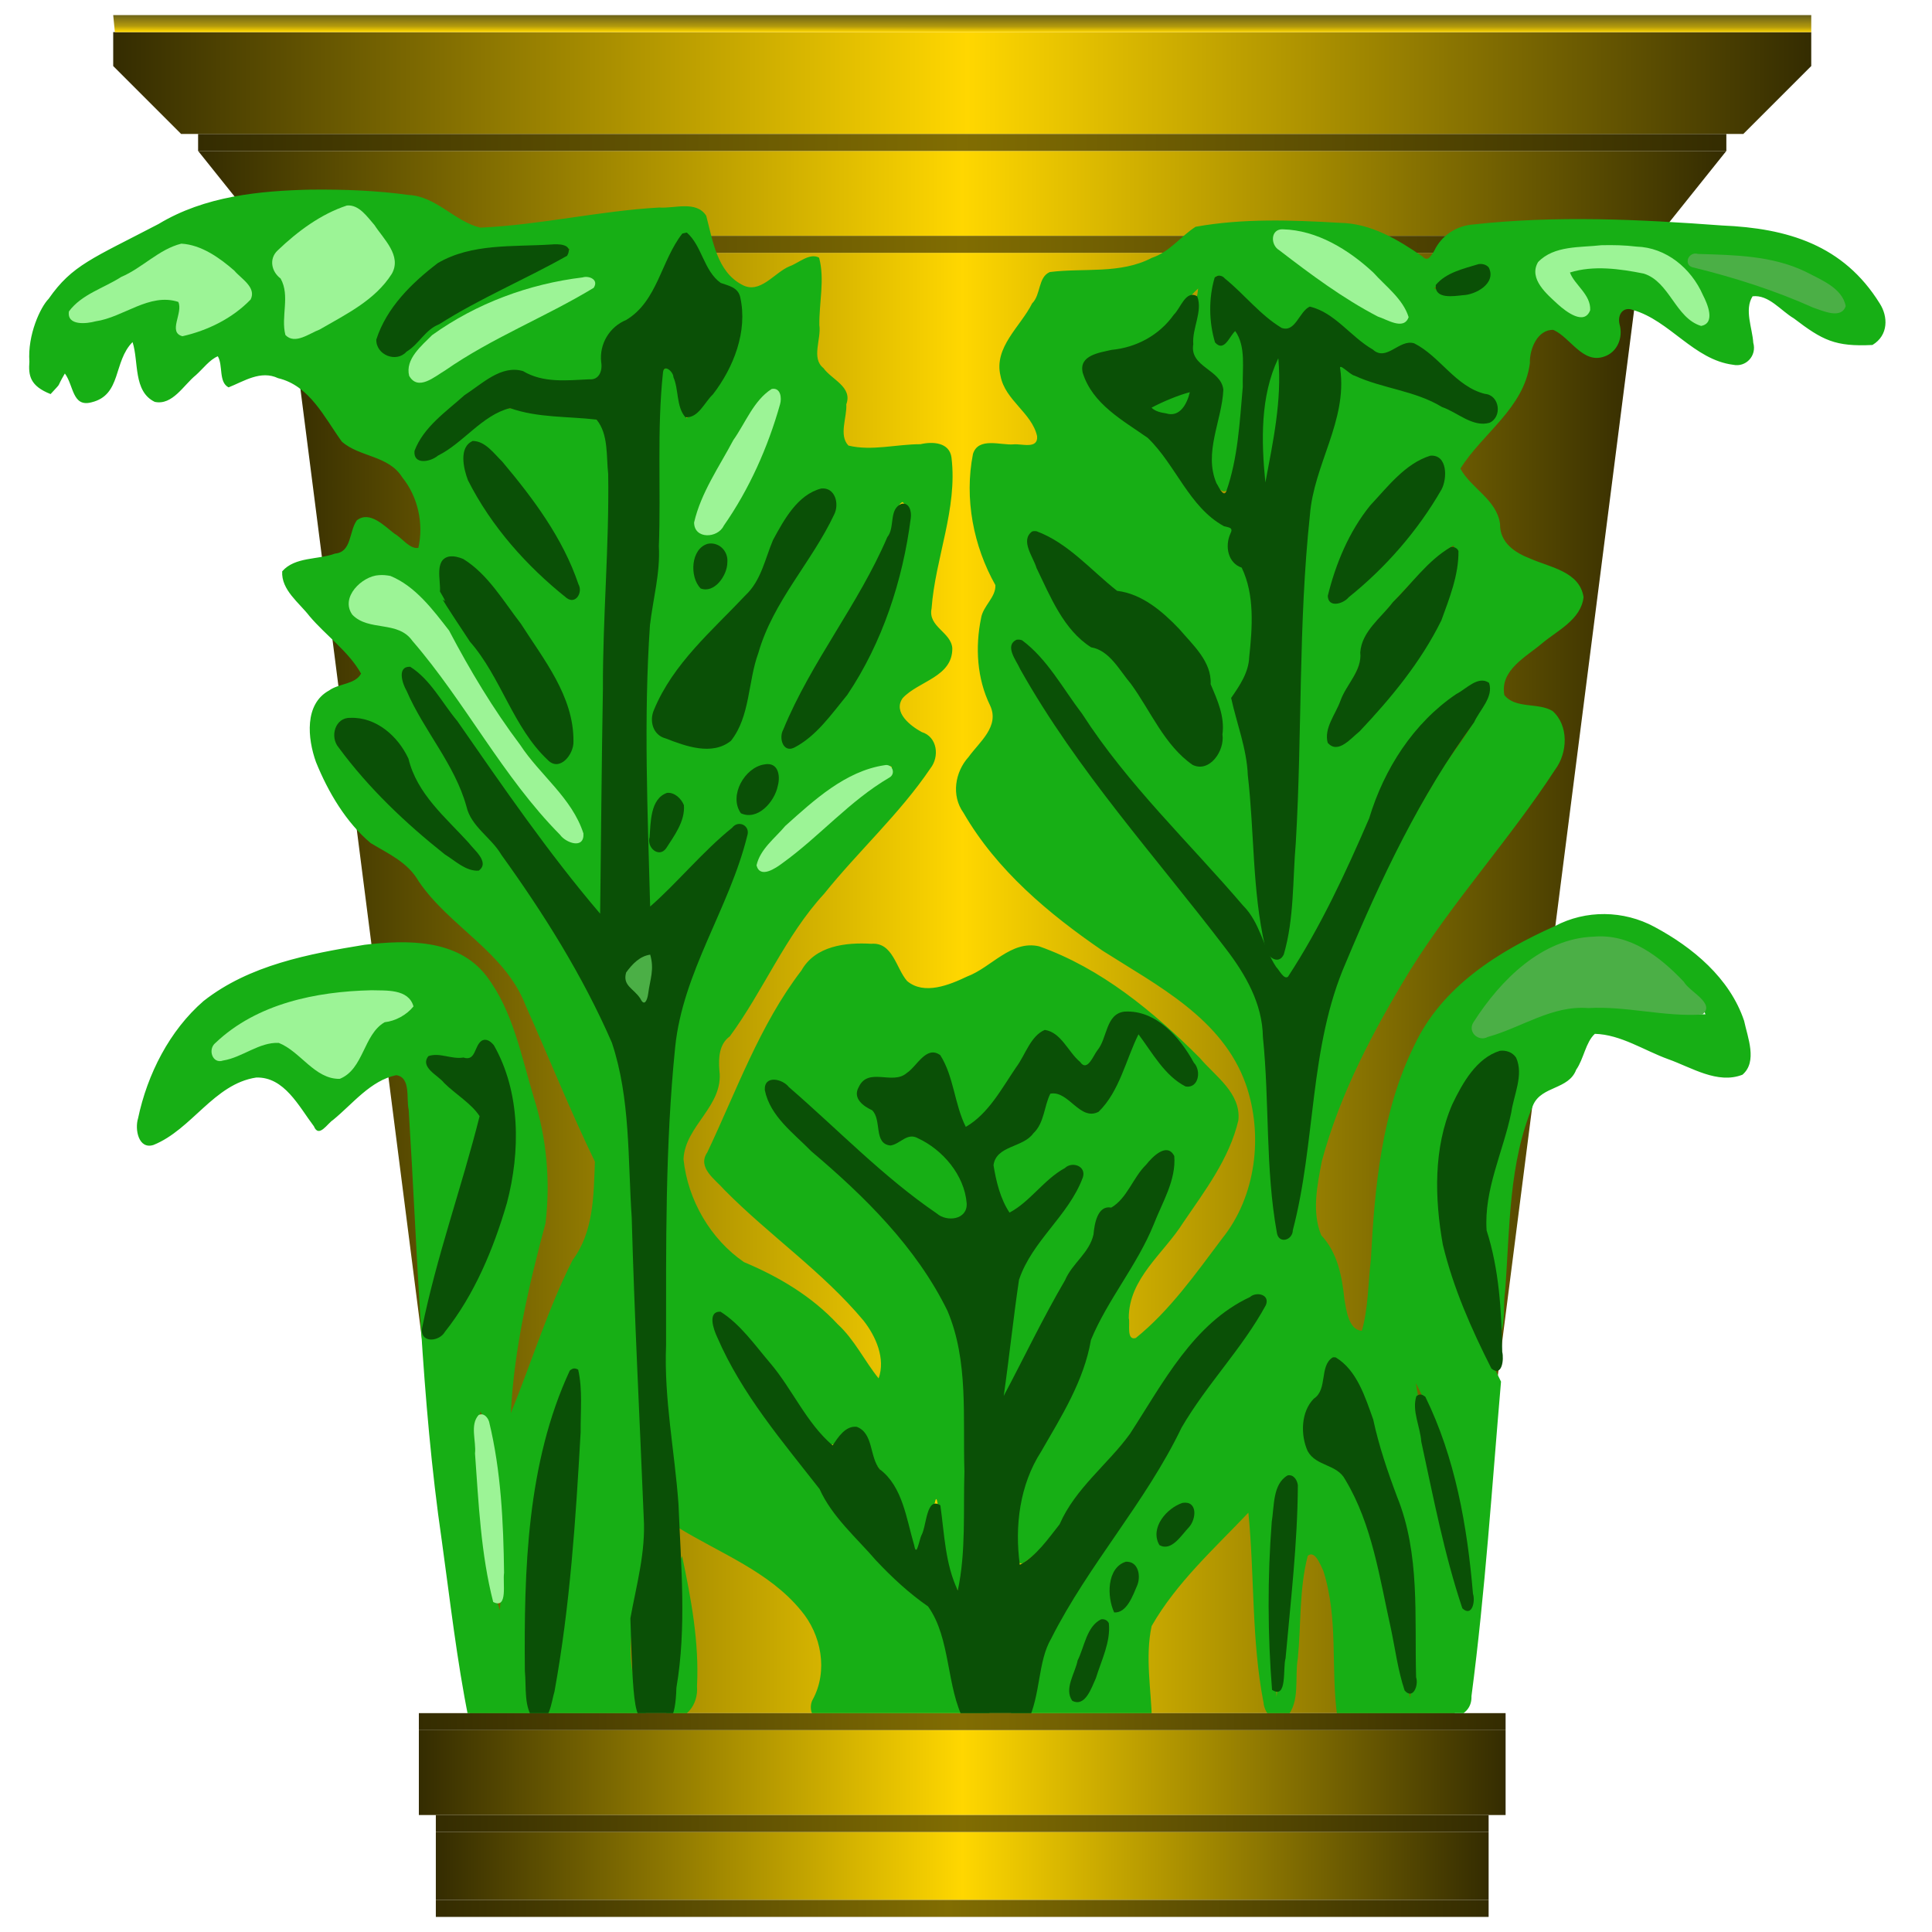 <?xml version="1.0" encoding="UTF-8" standalone="no"?>
<!DOCTYPE svg PUBLIC "-//W3C//DTD SVG 1.0//EN" "http://www.w3.org/TR/2001/REC-SVG-20010904/DTD/svg10.dtd">

<svg xmlns="http://www.w3.org/2000/svg" xmlns:xlink="http://www.w3.org/1999/xlink" id="svg-root" width="1024px" height="1024px" viewBox="0 0 1024 1024">
    <!--Generator: SatoAkira's スケッチ風ドロー 10.9 application-->
    <title>/Users/me/Developer/AccountBook_Document/AppIcon.skt3</title>
    <!--SKTRectangle-->
    <rect transform="translate(512 512)" x="-508px" y="-508px" width="1016px" height="1016px" fill="none" stroke="none"></rect>
    <!--SKTPolygon-->
    <defs>
        <linearGradient id="gradient_11" gradientUnits="userSpaceOnUse" x1="-450px" y1="-0px" x2="450px" y2="0px" spreadMethod="pad">
            <stop offset="0" stop-color="#342C01" stop-opacity="1"></stop>
            <stop offset="0.503" stop-color="#FFD700" stop-opacity="1"></stop>
            <stop offset="1" stop-color="#342C01" stop-opacity="1"></stop>
        </linearGradient>
    </defs>
    <polygon transform="translate(510 44) rotate(0) scale(1 1)" fill="url(#gradient_11)" fill-rule="nonzero" stroke="none" points="-450 -27 450 -27 450 -9 414 27 -414 27 -450 -9"></polygon>
    <!--SKTPolygon-->
    <defs>
        <linearGradient id="gradient_10" gradientUnits="userSpaceOnUse" x1="-405px" y1="-0px" x2="405px" y2="0px" spreadMethod="pad">
            <stop offset="0" stop-color="#342C01" stop-opacity="1"></stop>
            <stop offset="0.5" stop-color="#FFD700" stop-opacity="1"></stop>
            <stop offset="1" stop-color="#342C01" stop-opacity="1"></stop>
        </linearGradient>
    </defs>
    <polygon transform="translate(510 102.5) rotate(0) scale(1 1)" fill="url(#gradient_10)" fill-rule="nonzero" stroke="none" points="-405 -22.5 405 -22.5 369 22.5 -369 22.5"></polygon>
    <!--SKTRectangle-->
    <defs>
        <linearGradient id="gradient_9" gradientUnits="userSpaceOnUse" x1="-288px" y1="-0px" x2="288px" y2="0px" spreadMethod="pad">
            <stop offset="0" stop-color="#342C01" stop-opacity="1"></stop>
            <stop offset="0.5" stop-color="#FFD700" stop-opacity="1"></stop>
            <stop offset="1" stop-color="#342C01" stop-opacity="1"></stop>
        </linearGradient>
    </defs>
    <rect transform="translate(510 939.5)" x="-288px" y="-22.5px" width="576px" height="45px" fill="url(#gradient_9)" fill-rule="nonzero" stroke="none"></rect>
    <!--SKTRectangle-->
    <defs>
        <linearGradient id="gradient_8" gradientUnits="userSpaceOnUse" x1="-279px" y1="-0px" x2="279px" y2="0px" spreadMethod="pad">
            <stop offset="0" stop-color="#342C01" stop-opacity="1"></stop>
            <stop offset="0.5" stop-color="#FFD700" stop-opacity="1"></stop>
            <stop offset="1" stop-color="#342C01" stop-opacity="1"></stop>
        </linearGradient>
    </defs>
    <rect transform="translate(510 989)" x="-279px" y="-18px" width="558px" height="36px" fill="url(#gradient_8)" fill-rule="nonzero" stroke="none"></rect>
    <!--SKTPolygon-->
    <defs>
        <linearGradient id="gradient_7" gradientUnits="userSpaceOnUse" x1="-360px" y1="-0px" x2="360px" y2="0px" spreadMethod="pad">
            <stop offset="0" stop-color="#342C01" stop-opacity="1"></stop>
            <stop offset="0.5" stop-color="#FFD700" stop-opacity="1"></stop>
            <stop offset="1" stop-color="#342C01" stop-opacity="1"></stop>
        </linearGradient>
    </defs>
    <polygon transform="translate(510 521) rotate(0) scale(1 1)" fill="url(#gradient_7)" fill-rule="nonzero" stroke="none" points="-360 -387 360 -387 261 387 -261 387"></polygon>
    <!--SKTPolygon-->
    <defs>
        <linearGradient id="gradient_6" gradientUnits="userSpaceOnUse" x1="0.003px" y1="-4.5px" x2="-0.003px" y2="4.5px" spreadMethod="pad">
            <stop offset="0" stop-color="#696019" stop-opacity="1"></stop>
            <stop offset="0.678" stop-color="#B49B0C" stop-opacity="1"></stop>
            <stop offset="1" stop-color="#FFD700" stop-opacity="1"></stop>
        </linearGradient>
    </defs>
    <polygon transform="translate(510 12.5) rotate(0) scale(1 1)" fill="url(#gradient_6)" fill-rule="nonzero" stroke="none" points="-450 -4.5 450 -4.5 450 4.5 -449.12 4.5"></polygon>
    <!--SKTRectangle-->
    <defs>
        <linearGradient id="gradient_5" gradientUnits="userSpaceOnUse" x1="-405px" y1="-0px" x2="405px" y2="0px" spreadMethod="pad">
            <stop offset="0" stop-color="#342C01" stop-opacity="1"></stop>
            <stop offset="0.5" stop-color="#816D02" stop-opacity="1"></stop>
            <stop offset="1" stop-color="#342C01" stop-opacity="1"></stop>
        </linearGradient>
    </defs>
    <rect transform="translate(510 75.5)" x="-405px" y="-4.5px" width="810px" height="9px" fill="url(#gradient_5)" fill-rule="nonzero" stroke="none"></rect>
    <!--SKTRectangle-->
    <defs>
        <linearGradient id="gradient_4" gradientUnits="userSpaceOnUse" x1="-279px" y1="-0px" x2="279px" y2="0px" spreadMethod="pad">
            <stop offset="0" stop-color="#342C01" stop-opacity="1"></stop>
            <stop offset="0.487" stop-color="#816D02" stop-opacity="1"></stop>
            <stop offset="1" stop-color="#342C01" stop-opacity="1"></stop>
        </linearGradient>
    </defs>
    <rect transform="translate(510 1011.5)" x="-279px" y="-4.5px" width="558px" height="9px" fill="url(#gradient_4)" fill-rule="nonzero" stroke="none"></rect>
    <!--SKTRectangle-->
    <defs>
        <linearGradient id="gradient_3" gradientUnits="userSpaceOnUse" x1="-279px" y1="-0px" x2="279px" y2="0px" spreadMethod="pad">
            <stop offset="0" stop-color="#342C01" stop-opacity="1"></stop>
            <stop offset="0.5" stop-color="#816D02" stop-opacity="1"></stop>
            <stop offset="1" stop-color="#342C01" stop-opacity="1"></stop>
        </linearGradient>
    </defs>
    <rect transform="translate(510 966.5)" x="-279px" y="-4.5px" width="558px" height="9px" fill="url(#gradient_3)" fill-rule="nonzero" stroke="none"></rect>
    <!--SKTRectangle-->
    <defs>
        <linearGradient id="gradient_2" gradientUnits="userSpaceOnUse" x1="-360px" y1="-0px" x2="360px" y2="0px" spreadMethod="pad">
            <stop offset="0" stop-color="#342C01" stop-opacity="1"></stop>
            <stop offset="0.5" stop-color="#816D02" stop-opacity="1"></stop>
            <stop offset="1" stop-color="#342C01" stop-opacity="1"></stop>
        </linearGradient>
    </defs>
    <rect transform="translate(510 129.5)" x="-360px" y="-4.5px" width="720px" height="9px" fill="url(#gradient_2)" fill-rule="nonzero" stroke="none"></rect>
    <!--SKTRectangle-->
    <defs>
        <linearGradient id="gradient_1" gradientUnits="userSpaceOnUse" x1="-288px" y1="-0px" x2="288px" y2="0px" spreadMethod="pad">
            <stop offset="0" stop-color="#342C01" stop-opacity="1"></stop>
            <stop offset="0.5" stop-color="#816D02" stop-opacity="1"></stop>
            <stop offset="1" stop-color="#342C01" stop-opacity="1"></stop>
        </linearGradient>
    </defs>
    <rect transform="translate(510 912.5)" x="-288px" y="-4.5px" width="576px" height="9px" fill="url(#gradient_1)" fill-rule="nonzero" stroke="none"></rect>
    <!--SKTsvg-->
    <svg xmlns:dc="http://purl.org/dc/elements/1.1/" xmlns:cc="http://creativecommons.org/ns#" xmlns:rdf="http://www.w3.org/1999/02/22-rdf-syntax-ns#" xmlns:svg="http://www.w3.org/2000/svg" xmlns="http://www.w3.org/2000/svg" x="4px" y="84px" width="1016px" height="824px" viewBox="0 26.5 132.406 43.26" preserveAspectRatio="xMidYMid meet" version="1.0">
        <defs id="defs18">
            <filter color-interpolation-filters="sRGB" y="-0.25" x="-0.25" height="1.5" width="1.5" id="filter3071">
                <feGaussianBlur result="blur" stdDeviation="1" in="SourceAlpha" id="feGaussianBlur3073"></feGaussianBlur>
                <feColorMatrix values="1 0 0 0 0 0 1 0 0 0 0 0 1 0 0 0 0 0 1 0 " type="matrix" result="bluralpha" id="feColorMatrix3075"></feColorMatrix>
                <feOffset result="offsetBlur" dy="0" dx="0" in="bluralpha" id="feOffset3077"></feOffset>
                <feMerge result="fbSourceGraphic" id="feMerge3079">
                    <feMergeNode in="offsetBlur" id="feMergeNode3081"></feMergeNode>
                    <feMergeNode in="SourceGraphic" id="feMergeNode3083"></feMergeNode>
                </feMerge>
                <feColorMatrix id="feColorMatrix3085" values="0 0 0 -1 0 0 0 0 -1 0 0 0 0 -1 0 0 0 0 1 0" in="fbSourceGraphic" result="fbSourceGraphicAlpha"></feColorMatrix>
                <feGaussianBlur result="blur" stdDeviation="1.5" in="fbSourceGraphicAlpha" id="feGaussianBlur3087"></feGaussianBlur>
                <feColorMatrix values="1 0 0 0 0 0 1 0 0 0 0 0 1 0 0 0 0 0 0.75 0 " type="matrix" result="bluralpha" id="feColorMatrix3089"></feColorMatrix>
                <feOffset result="offsetBlur" dy="0" dx="0" in="bluralpha" id="feOffset3091"></feOffset>
                <feMerge id="feMerge3093">
                    <feMergeNode in="offsetBlur" id="feMergeNode3095"></feMergeNode>
                    <feMergeNode in="fbSourceGraphic" id="feMergeNode3097"></feMergeNode>
                </feMerge>
            </filter>
        </defs>
        <g transform="matrix(0.993,0,0,1.03,-0.914,-4.993)" id="g6">
            <path id="path2997" d="m 89.322,12.47 c -0.791,0.642 -0.822,1.918 -1.124,2.845 -0.41,2.338 -0.335,4.771 0.089,7.102 0.523,-0.534 0.484,-1.725 0.716,-2.534 0.337,-2.386 0.968,-4.841 0.587,-7.246 -0.046,-0.103 -0.144,-0.2 -0.267,-0.167 z" style="fill:#4baf46;fill-opacity:1;fill-rule:nonzero;stroke:none"></path>
            <path id="path2999" d="m 83.297,14.772 c -1.034,0.342 -2.222,0.641 -3.065,1.318 0.418,0.93 2.222,1.12 2.704,0.11 0.109,-0.285 0.964,-1.357 0.361,-1.428 z" style="fill:#4baf46;fill-opacity:1;fill-rule:nonzero;stroke:none"></path>
            <path id="path3001" d="m 45.453,52.71 c -0.753,0.284 -1.818,0.7 -2.014,1.564 0.224,1.054 0.919,2.083 1.747,2.751 0.756,-0.123 0.547,-1.329 0.779,-1.867 0.001,-0.736 0.575,-1.914 -0.183,-2.432 -0.106,-0.029 -0.221,-0.038 -0.329,-0.016 z" style="fill:#17af15;fill-opacity:1;fill-rule:nonzero;stroke:none"></path>
            <path id="path3771" d="M 22.09,1.534 C 18.433,1.611 14.639,1.969 11.422,3.842 6.833,6.153 5.416,6.589 3.778,8.859 3.205,9.417 2.306,11.273 2.44,13.073 c -0.073,0.928 0.037,1.626 1.474,2.173 0.886,-0.932 0.311,-0.266 0.993,-1.38 0.62,0.797 0.509,2.281 1.855,1.932 2.102,-0.488 1.5,-2.73 2.854,-4.038 0.44,1.301 0.032,3.304 1.543,4.009 1.236,0.255 2.011,-1.134 2.86,-1.792 0.492,-0.422 0.963,-1.044 1.528,-1.265 0.375,0.611 0.04,1.735 0.748,2.085 1.09,-0.418 2.231,-1.167 3.447,-0.616 2.193,0.499 3.212,2.629 4.43,4.252 1.233,1.053 3.253,0.914 4.205,2.4 1.084,1.282 1.504,3.097 1.119,4.728 -0.602,0.1 -1.155,-0.687 -1.668,-0.957 -0.689,-0.509 -1.73,-1.568 -2.615,-0.885 -0.546,0.74 -0.344,2.123 -1.511,2.224 -1.181,0.424 -2.786,0.203 -3.677,1.19 -0.081,1.248 1.189,2.111 1.902,3.009 1.147,1.307 2.722,2.362 3.584,3.85 -0.407,0.732 -1.551,0.656 -2.218,1.128 -1.746,0.914 -1.502,3.237 -0.92,4.8 0.851,2.029 2.1,4.057 3.807,5.437 1.248,0.728 2.583,1.282 3.344,2.573 2.169,3.066 6.021,4.739 7.439,8.33 1.62,3.479 3.088,7.029 4.813,10.461 -0.087,2.274 -0.084,4.713 -1.553,6.602 -1.729,3.294 -2.849,6.851 -4.295,10.266 0.229,-4.334 1.252,-8.58 2.414,-12.749 0.348,-2.824 0.077,-5.695 -0.811,-8.403 -0.874,-2.787 -1.447,-5.821 -3.298,-8.163 -1.991,-2.509 -5.569,-2.429 -8.477,-2.096 -3.889,0.612 -8.013,1.354 -11.204,3.772 -2.359,1.972 -3.908,4.9 -4.555,7.873 -0.234,0.729 0.03,2.097 1.072,1.779 2.672,-1.036 4.208,-4.092 7.144,-4.521 1.957,-0.064 2.973,1.939 4.017,3.269 0.347,0.813 0.938,-0.189 1.329,-0.424 1.382,-1.087 2.598,-2.64 4.398,-3.005 1.042,0.143 0.683,1.612 0.867,2.321 0.627,9.649 0.856,19.341 2.305,28.92 0.572,3.971 1.044,8.022 1.864,11.917 4.551,0.332 9.296,0.169 13.854,0.055 1.251,0.081 2.137,-0.989 2.03,-2.228 0.16,-2.949 -0.406,-5.869 -1.036,-8.737 -0.385,0.719 -0.115,2.041 -0.247,2.994 -0.164,2.244 -0.095,5.618 -0.925,7.745 0.054,-0.092 -1.964,0.402 -1.443,-1.102 -1.752,-2.236 -0.692,-5.805 -0.162,-8.328 0.743,-5.263 -0.047,-10.583 -0.148,-15.865 -0.336,-6.17 -0.206,-12.4 -1.238,-18.509 -1.086,-3.612 -3.392,-6.726 -5.349,-9.925 -1.472,-2.277 -3.071,-4.552 -5.006,-6.406 -0.622,-2.618 -2.339,-4.856 -3.651,-7.195 -0.346,-0.862 -1.172,-1.813 -0.999,-2.762 0.9,0.143 1.291,1.278 1.929,1.853 3.92,4.859 7.281,10.187 11.512,14.778 0.453,-0.014 0.114,-0.879 0.241,-1.195 0.244,-9.117 0.226,-18.244 0.659,-27.354 -0.111,-1.622 0.051,-3.534 -0.999,-4.878 -1.232,-0.621 -2.738,-0.113 -4.064,-0.44 -1.1,-0.21 -2.35,-0.74 -3.342,0.072 -1.698,0.9 -2.989,2.658 -4.916,3.052 -0.489,-0.374 0.145,-1.155 0.418,-1.5 1.611,-1.706 3.488,-3.414 5.774,-4.159 1.098,-0.14 2.042,0.791 3.175,0.652 1.005,-0.101 2.253,0.299 3.117,-0.321 0.582,-0.776 0.086,-2.049 0.701,-2.85 0.732,-0.767 1.893,-1.042 2.442,-2.023 1.115,-1.416 1.653,-3.305 2.741,-4.656 1.049,1.085 1.399,3.001 2.892,3.569 0.839,0.136 0.833,1.38 0.821,2.038 -0.158,2.552 -1.587,4.899 -3.619,6.414 -0.491,-1.063 -0.241,-2.683 -1.36,-3.388 -0.848,0.306 -0.45,1.523 -0.612,2.204 -0.207,4.357 0.081,8.751 -0.461,13.084 -0.976,4.573 -0.522,9.29 -0.572,13.928 0.097,2.269 -0.029,4.589 0.285,6.828 0.458,0.355 0.93,-0.49 1.3,-0.686 1.8,-1.525 3.363,-3.411 5.384,-4.611 -0.042,2.099 -1.279,3.962 -1.998,5.887 -1.687,3.636 -3.207,7.443 -3.27,11.503 -0.446,7.664 -0.624,15.367 -0.083,23.03 0.307,2.195 0.581,4.415 0.79,6.607 2.921,1.732 6.331,2.945 8.554,5.568 1.407,1.596 1.904,4.046 0.819,5.967 -0.258,0.418 -0.171,1.291 0.507,1.293 4.919,0.668 10.054,0.033 14.994,0.143 2.805,-0.053 5.302,0.011 8.091,-0.003 -0.043,-2.056 -0.485,-4.278 -0.021,-6.357 1.732,-2.92 4.358,-5.189 6.731,-7.604 0.436,4.241 0.208,8.56 1.056,12.751 0.053,0.722 0.881,1.658 1.59,0.978 0.989,-1.035 0.557,-2.666 0.793,-3.956 0.235,-2.285 0.089,-4.658 0.692,-6.881 0.509,-0.411 0.899,0.658 1.083,1.009 1.065,3.258 0.501,6.451 0.968,9.782 2.185,0.361 4.468,0.366 6.679,0.264 1.073,-0.002 2.706,-0.251 2.657,-1.645 0.955,-7 1.426,-14.057 2.055,-21.09 -2.205,-4.313 -4.583,-8.883 -4.149,-13.873 0.19,-2.961 1.288,-6.275 4.018,-7.754 0.993,-0.198 1.371,1.141 1.015,1.893 -0.52,3.046 -1.884,5.926 -2.134,9.016 0.117,1.983 0.962,3.867 0.9,5.882 0.136,0.533 -0.115,1.345 0.267,1.754 0.416,-0.868 0.212,-2.044 0.37,-3.015 0.333,-4.18 0.231,-8.588 1.962,-12.483 0.6,-1.255 2.456,-0.997 2.981,-2.338 0.528,-0.725 0.653,-1.837 1.297,-2.405 1.807,0.046 3.434,1.12 5.11,1.702 1.617,0.554 3.423,1.693 5.157,1.04 1.064,-0.877 0.359,-2.505 0.115,-3.616 -1,-2.873 -3.588,-4.932 -6.234,-6.298 -2.147,-1.118 -4.773,-1.156 -6.935,-0.049 -3.915,1.684 -7.869,4.058 -9.775,8.002 -2.27,4.43 -2.751,9.46 -3.018,14.35 -0.191,1.578 -0.18,3.289 -0.628,4.785 -0.924,-0.06 -1.083,-1.404 -1.213,-2.126 -0.167,-1.539 -0.482,-3.128 -1.611,-4.283 -0.668,-1.552 -0.279,-3.37 0.042,-4.971 1.27,-4.563 3.605,-8.783 6.127,-12.781 3.034,-4.699 6.962,-8.827 10.102,-13.476 0.878,-1.133 0.95,-2.958 -0.178,-3.926 -1.004,-0.591 -2.573,-0.126 -3.358,-1.071 -0.32,-1.671 1.531,-2.57 2.615,-3.461 1.061,-0.862 2.716,-1.589 2.897,-3.104 -0.269,-1.731 -2.37,-2.007 -3.708,-2.586 -1.065,-0.394 -2.125,-1.066 -2.102,-2.328 -0.235,-1.644 -2.027,-2.388 -2.756,-3.709 1.522,-2.36 4.432,-4.055 4.833,-7.076 -0.038,-0.948 0.546,-2.274 1.637,-2.224 1.18,0.508 2.038,2.292 3.525,1.79 0.922,-0.29 1.338,-1.274 1.072,-2.178 -0.154,-0.63 0.245,-1.207 0.941,-0.947 2.555,0.71 4.228,3.337 6.961,3.673 0.886,0.184 1.661,-0.6 1.402,-1.479 -0.066,-0.993 -0.637,-2.216 -0.047,-3.114 1.132,-0.12 1.961,0.969 2.868,1.481 1.999,1.471 2.876,1.91 5.47,1.784 1.132,-0.658 1.082,-1.919 0.509,-2.778 -2.525,-3.93 -6.419,-5.051 -10.974,-5.235 -5.748,-0.412 -11.556,-0.681 -17.298,-0.068 -1.184,0.083 -2.226,0.741 -2.735,1.795 -0.21,0.284 -0.414,0.748 -0.79,0.362 -1.737,-1.156 -3.602,-2.233 -5.763,-2.267 -3.334,-0.187 -6.737,-0.308 -10.032,0.265 -1.05,0.649 -1.808,1.695 -3.039,2.081 -2.199,1.114 -4.745,0.663 -7.102,0.955 -0.828,0.345 -0.61,1.518 -1.231,2.103 -0.797,1.549 -2.687,2.94 -2.195,4.87 0.322,1.636 2.174,2.461 2.542,4.03 0.085,0.909 -1.1,0.492 -1.637,0.553 -0.894,0.072 -2.448,-0.512 -2.824,0.642 -0.613,2.999 0.033,6.182 1.559,8.794 0.05,0.808 -0.865,1.408 -0.994,2.214 -0.418,1.953 -0.286,4.061 0.628,5.861 0.679,1.411 -0.752,2.448 -1.496,3.45 -0.949,1.006 -1.218,2.589 -0.361,3.74 2.313,3.864 5.947,6.789 9.681,9.255 3.809,2.341 8.337,4.535 9.963,8.954 1.238,3.414 0.705,7.533 -1.647,10.346 -1.835,2.354 -3.663,4.857 -6.009,6.673 -0.681,0.192 -0.378,-1.005 -0.486,-1.329 -0.009,-2.663 2.432,-4.334 3.781,-6.404 1.508,-2.137 3.223,-4.298 3.844,-6.875 0.186,-1.828 -1.616,-2.951 -2.682,-4.172 -3.228,-3.114 -6.873,-6.019 -11.183,-7.488 -1.947,-0.429 -3.324,1.42 -5,2.023 -1.238,0.568 -2.995,1.268 -4.179,0.305 -0.774,-0.85 -0.989,-2.619 -2.495,-2.498 -1.767,-0.098 -3.884,0.123 -4.859,1.795 -2.898,3.641 -4.509,8.056 -6.548,12.198 -0.728,1.025 0.589,1.832 1.184,2.503 3.12,3.05 6.843,5.492 9.69,8.779 0.85,1.044 1.543,2.545 1.046,3.869 -0.98,-1.164 -1.677,-2.598 -2.845,-3.631 -1.805,-1.879 -4.12,-3.198 -6.517,-4.164 -2.315,-1.528 -3.914,-4.151 -4.21,-6.906 0.104,-2.255 2.82,-3.567 2.495,-5.954 -0.067,-0.835 -0.022,-1.762 0.727,-2.281 2.345,-3.08 3.859,-6.734 6.558,-9.559 2.375,-2.853 5.257,-5.364 7.39,-8.406 0.652,-0.795 0.492,-2.122 -0.601,-2.442 -0.77,-0.404 -2.023,-1.323 -1.323,-2.276 1.098,-1.148 3.471,-1.41 3.452,-3.342 -0.078,-1.086 -1.704,-1.435 -1.443,-2.664 0.257,-3.392 1.819,-6.689 1.386,-10.123 -0.139,-1.039 -1.336,-1.084 -2.154,-0.898 -1.658,-0.003 -3.397,0.472 -5.016,0.091 -0.689,-0.702 -0.087,-1.901 -0.147,-2.765 0.448,-1.169 -1.005,-1.646 -1.592,-2.433 -0.865,-0.66 -0.139,-1.936 -0.282,-2.877 -0.025,-1.493 0.39,-3.074 -0.019,-4.526 -0.659,-0.348 -1.437,0.372 -2.055,0.579 -1.071,0.424 -2.062,1.923 -3.326,1.226 -1.71,-0.874 -2.014,-2.938 -2.469,-4.614 -0.686,-1.043 -2.23,-0.474 -3.268,-0.553 -4.171,0.225 -8.275,1.167 -12.443,1.35 -1.779,-0.404 -3.064,-2.103 -4.995,-2.193 -2.225,-0.298 -4.482,-0.377 -6.726,-0.357 z m 2.709,1.267 c 1.169,0.462 1.822,1.697 2.474,2.721 0.67,0.872 0.127,2 -0.722,2.504 -1.724,1.376 -3.654,2.661 -5.821,3.207 -0.675,-0.166 -0.235,-1.243 -0.314,-1.702 0.275,-1.113 -0.24,-2.215 -0.936,-3.005 0.43,-1.248 1.839,-1.844 2.85,-2.612 0.774,-0.454 1.563,-0.957 2.469,-1.112 z m 65.25,1.655 c 3.392,0.295 6.088,2.806 8.091,5.328 0.441,0.511 -0.542,0.445 -0.79,0.31 -2.736,-0.947 -5.018,-2.863 -7.409,-4.429 -0.263,-0.21 -1.128,-0.754 -0.646,-1.116 0.234,-0.099 0.502,-0.091 0.753,-0.093 z M 13.099,5.347 c 1.791,0.352 3.439,1.49 4.561,2.85 0.161,0.801 -0.939,1.184 -1.47,1.583 -1.016,0.531 -2.081,1.074 -3.253,1.174 0.001,-0.726 0.596,-2.165 -0.539,-2.348 C 10.023,8.417 7.959,10.446 5.573,10.013 5.157,9.458 6.225,9.059 6.567,8.792 8.628,7.716 10.598,6.447 12.676,5.419 c 0.137,-0.047 0.279,-0.066 0.424,-0.072 z m 25.643,0.078 c 0.284,0.04 1.36,-0.071 1.25,0.166 -3.908,2.052 -8.203,3.623 -11.579,6.544 -0.682,0.697 -1.991,-0.157 -1.443,-1.035 0.977,-2.124 2.824,-3.837 4.853,-4.95 2.223,-0.624 4.621,-0.646 6.919,-0.724 z m 74.005,0.078 c 1.986,0.012 4.248,0.336 5.303,2.198 0.406,0.76 1.309,1.735 0.847,2.623 -0.778,0.104 -1.252,-0.905 -1.757,-1.387 -0.95,-1.397 -2.466,-2.413 -4.221,-2.387 -1.152,-0.009 -2.544,-0.241 -3.546,0.401 0.22,0.954 1.465,1.623 1.386,2.685 -0.659,0.357 -1.439,-0.44 -1.956,-0.786 -0.535,-0.571 -1.45,-1.242 -1.328,-2.111 0.587,-1.277 2.372,-0.976 3.551,-1.188 0.573,-0.038 1.147,-0.061 1.721,-0.048 z m 6.485,1.123 c 0.06,0.007 -0.056,-0.207 0,0 z m 1.433,0.01 c 0.059,0.007 -0.042,-0.207 0,0 z m -1.815,0.021 c 0.069,0.014 -0.073,-0.206 0,0 z m -0.157,-0.047 c -0.181,0.099 0.256,0.112 0,0 z m 0.089,0.145 c 0.123,-0.02 -0.035,-0.168 0,0 z m -15.282,-0.067 c 0.675,0.044 0.243,1.147 -0.194,1.283 -0.973,0.391 -2.176,0.341 -3.164,0.191 0.943,-0.715 2.191,-1.222 3.358,-1.474 z m 19.633,0.114 c 0.059,0.007 -0.029,-0.208 0,0 z m -4.184,0.026 c 0.147,-0.094 -0.068,-0.099 0,0 z m 5.188,0.103 c 0.059,0.007 -0.015,-0.208 0,0 z m 0.298,0.057 c 0.059,0.007 -0.002,-0.209 0,0 z m -5,0.005 c 0.145,-0.102 -0.08,-0.105 0,0 z m 5.497,0.14 c 0.06,0.007 0.011,-0.209 0,0 z m 0.581,0.202 c 0.057,0.007 0.027,-0.196 0,0 z M 85.111,7.39 c 1.597,1.118 2.827,2.791 4.634,3.574 1.088,0.152 1.264,-1.829 2.432,-1.179 1.601,0.774 2.754,2.356 4.461,2.907 0.779,-0.243 1.748,-1.226 2.521,-0.486 1.591,1.234 3.081,2.697 5.005,3.378 0.512,0.57 -0.209,1.596 -0.941,1.174 -2.412,-0.896 -4.658,-2.191 -7.216,-2.642 -0.909,-0.208 -1.703,-0.705 -2.475,-1.206 -0.355,0.577 -0.065,1.519 -0.188,2.209 -0.267,3.185 -2.173,5.991 -2.25,9.222 -0.748,8.917 -0.357,17.904 -1.359,26.802 -0.117,0.328 -0.147,1.355 -0.649,1.267 -0.878,-1.152 -0.705,-2.821 -0.962,-4.199 -0.449,-4.115 -0.304,-8.362 -1.648,-12.323 -0.376,-1 0.743,-1.478 0.868,-2.374 0.412,-2.055 0.522,-4.273 -0.016,-6.306 -0.152,-0.898 -1.512,-1.045 -1.213,-2.054 0.024,-0.524 0.431,-1.678 -0.528,-1.516 -1.875,-1.015 -2.86,-3.145 -4.226,-4.733 -1.287,-1.699 -3.536,-2.318 -4.733,-4.087 -0.429,-0.491 -1.22,-1.661 -0.256,-2.033 1.573,-0.519 3.416,-0.504 4.707,-1.712 1.047,-0.77 1.766,-2.161 2.657,-2.902 -0.153,1.512 -1.038,3.196 -0.293,4.661 0.528,0.873 2.104,1.207 1.773,2.467 -0.36,2.031 -1.538,4.484 0,6.311 0.637,0.578 0.975,-0.623 1.062,-1.071 0.646,-2.978 1.079,-6.099 0.612,-9.13 -0.049,-0.458 -0.653,-0.902 -0.936,-0.341 -0.163,0.204 -0.759,1.052 -0.879,0.372 -0.228,-1.357 -0.188,-2.766 -0.079,-4.133 l 0.115,0.083 z m 40.967,0.181 c 0.058,0.006 0.04,-0.196 0,0 z m -85.056,0.083 c 0.201,-0.065 1.017,0.077 0.445,0.295 -3.715,1.938 -7.615,3.648 -11.15,5.897 -0.475,0.4 -1.472,0.216 -1.266,-0.533 1.007,-2.179 3.503,-3.132 5.612,-4.066 2.034,-0.776 4.161,-1.46 6.36,-1.593 z m 85.955,0.367 c 0.056,0.006 0.056,-0.182 0,0 z m 0.633,0.393 c 0.057,0.006 0.068,-0.183 0,0 z m 0.403,0.29 c 0.056,0.006 0.083,-0.169 0,0 z m 0.23,0.186 c 0.039,0.052 0.112,-0.193 0,0 z m -2.547,0.171 c 0.147,-0.094 -0.068,-0.099 0,0 z m 2.819,0.098 c 0.036,0.05 0.128,-0.165 0,0 z m 0.126,0.16 c 0.017,0.068 0.155,-0.149 0,0 z m 0.042,0.078 c 0.035,0.048 0.157,-0.126 0,0 z m 0.016,0.031 c -0.006,0.061 0.193,-0.122 0,0 z m 0.026,0.072 c 0.016,0.067 0.184,-0.112 0,0 z m 0.011,0.026 c -0.013,0.069 0.208,-0.086 0,0 z m 0.006,0.036 c 0.211,0.032 -0.014,-0.065 0,0 z m 0,0.057 c 0.209,0.059 -0.014,-0.067 0,0 z m -0.006,0.026 c 0.208,0.086 -0.013,-0.069 0,0 z m -1.135,0.098 c 0.145,-0.102 -0.08,-0.105 0,0 z m 1.114,-0.026 c 0.184,0.112 0.016,-0.067 0,0 z m -0.006,0.01 c -0.046,0.096 0.209,0.034 0,0 z m -0.037,0.052 c -0.069,0.077 0.199,0.077 0,0 z m -0.601,0.093 c 0.136,-0.102 -0.086,-0.105 0,0 z m 0.575,-0.072 c 0.085,0.196 0.053,-0.044 0,0 z m -0.026,0.016 c 0.064,0.208 0.047,-0.047 0,0 z m -0.026,0.01 c 0.026,0.215 0.062,-0.045 0,0 z m -0.34,0.078 c 0.128,-0.102 -0.091,-0.105 0,0 z m 0.079,0.01 c 0.12,-0.103 -0.098,-0.104 0,0 z m 0.068,0.005 c 0.112,-0.103 -0.105,-0.104 0,0 z m 0.126,0 c 0.105,-0.106 -0.128,-0.102 0,0 z M 54.28,14.958 c 0.43,0.405 -0.11,1.208 -0.182,1.682 -0.988,2.679 -2.111,5.421 -4.018,7.567 -0.741,0.482 -1.513,-0.515 -0.994,-1.179 1.272,-2.749 2.787,-5.482 4.723,-7.806 0.137,-0.109 0.282,-0.262 0.471,-0.264 z m -21.014,3.43 c 1.72,0.633 2.649,2.379 3.82,3.686 1.409,1.949 2.967,3.986 3.429,6.365 -0.235,0.487 -0.81,-0.321 -1.093,-0.414 -2.511,-2.025 -4.758,-4.496 -6.281,-7.325 -0.308,-0.728 -0.419,-1.705 0.126,-2.312 z m 66.688,1.019 c 1.048,-0.009 0.795,1.487 0.418,2.074 -1.693,2.62 -3.876,5.048 -6.375,6.963 -0.249,0.255 -1.226,0.601 -0.962,-0.119 0.757,-2.843 2.234,-5.5 4.535,-7.383 0.724,-0.567 1.432,-1.355 2.384,-1.535 z m -42.242,2.431 c 0.922,0.37 0.593,1.651 0.089,2.24 -2.202,3.555 -5.125,6.948 -5.601,11.241 -0.363,1.105 -0.493,2.822 -1.773,3.212 -1.503,0.085 -3.292,-0.086 -4.419,-1.133 -0.222,-1.077 0.731,-2.068 1.192,-2.964 1.857,-2.634 4.7,-4.525 6.334,-7.32 0.821,-1.989 1.725,-4.237 3.802,-5.204 0.124,-0.031 0.246,-0.076 0.377,-0.072 z m 5.465,0.647 c 0.607,0.462 0.126,1.5 0.108,2.149 -0.96,4.809 -2.896,9.713 -6.635,13.018 -0.45,0.268 -1.133,0.981 -1.653,0.636 -0.075,-1.091 0.825,-2.058 1.213,-3.036 2.145,-3.945 4.917,-7.589 6.59,-11.763 0.051,-0.336 0.006,-0.849 0.377,-1.004 z m 9.017,2.167 c 2.43,0.695 4.076,2.821 6.203,4.061 2.202,0.418 3.74,2.247 5.162,3.818 0.579,0.62 0.886,1.418 0.847,2.255 0.471,1.144 1.188,2.325 0.727,3.626 -0.035,0.86 -1.041,1.868 -1.888,1.179 -2.8,-2.294 -3.867,-6.442 -7.338,-8.013 -1.833,-1.392 -2.652,-3.747 -3.609,-5.783 -0.027,-0.248 -0.478,-0.997 -0.105,-1.143 z m -22.316,0.662 c 0.836,-0.043 1.162,0.946 0.696,1.557 -0.083,0.638 -1.245,1.391 -1.553,0.548 -0.172,-0.715 -0.182,-2.112 0.858,-2.105 z m 51.646,0.103 c 0.191,1.234 -0.428,2.569 -0.758,3.761 -1.136,2.97 -3.389,5.362 -5.543,7.658 -0.656,0.53 -1.305,1.42 -2.176,1.488 -0.343,-0.894 0.49,-1.838 0.781,-2.667 0.603,-1.286 1.508,-2.536 1.505,-3.985 1.561,-2.222 3.551,-4.205 5.643,-5.938 0.173,-0.115 0.345,-0.263 0.549,-0.316 z m -69.69,0.926 c 1.812,0.419 2.823,2.235 3.994,3.503 1.822,2.439 3.81,5.011 4.389,8.053 0.023,0.713 -0.25,1.894 -1.172,1.774 -1.916,-1.347 -2.699,-3.737 -3.983,-5.61 -0.968,-2.86 -4.822,-5.108 -2.659,-1.327 1.955,3.965 5.206,7.098 7.793,10.62 0.26,0.429 0.722,1.243 0.241,1.635 -1.231,-0.426 -1.977,-1.776 -2.876,-2.7 -3.146,-3.665 -5.533,-7.984 -9.016,-11.344 -1.038,-0.803 -2.801,-0.221 -3.63,-1.278 5.297,2.869 10.382,4.71 6.527,-0.562 -0.025,-0.842 -0.679,-2.304 0.393,-2.764 z m 39.131,5.918 c 1.557,0.615 2.365,2.269 3.417,3.497 3.456,4.924 7.676,9.228 11.792,13.605 0.813,0.935 1.758,1.842 1.991,3.101 0.464,0.79 0.809,1.977 1.754,2.274 1.268,-1.121 1.902,-2.85 2.793,-4.273 1.9,-3.319 3.164,-6.935 4.916,-10.32 1.51,-1.948 3.248,-3.993 5.591,-4.961 0.303,-0.193 0.795,-0.148 0.544,0.31 -0.798,2.25 -2.634,3.96 -3.771,6.055 -2.839,4.559 -5.285,9.391 -7.155,14.414 -1.615,4.985 -1.359,10.352 -2.824,15.363 -0.096,0.382 -0.562,0.464 -0.56,-0.026 -0.893,-4.916 -0.313,-10.005 -1.334,-14.908 -0.77,-2.674 -2.996,-4.587 -4.612,-6.772 -4.346,-5.265 -8.982,-10.385 -12.332,-16.341 -0.045,-0.22 -0.497,-0.853 -0.209,-1.019 z m -46.076,4.837 c 2.049,0.04 3.614,1.682 4.079,3.549 1.106,2.308 3.507,3.778 4.848,5.861 -0.572,0.469 -1.371,-0.298 -1.904,-0.538 -2.828,-1.998 -5.443,-4.445 -7.62,-7.113 -0.488,-0.475 -0.691,-1.514 0.194,-1.697 0.126,-0.054 0.267,-0.057 0.403,-0.062 z m 28.953,3.005 c 0.796,0.074 0.448,1.226 0.214,1.671 -0.284,0.727 -1.263,1.535 -2.045,1.138 -0.331,-1.321 0.408,-2.642 1.831,-2.809 z m 8.274,0.109 c 0.464,-0.088 0.367,0.226 0.005,0.383 -2.963,1.755 -5.342,4.425 -8.305,6.166 -0.442,0.294 -0.72,-0.188 -0.408,-0.533 1.643,-2.321 4.049,-4.052 6.506,-5.437 0.685,-0.32 1.437,-0.525 2.202,-0.579 z m -15.266,1.883 c 0.788,-0.049 1.171,0.879 0.706,1.485 -0.384,0.761 -0.76,1.795 -1.543,2.183 -0.153,-1.09 -0.216,-2.392 0.345,-3.383 0.126,-0.15 0.293,-0.27 0.492,-0.285 z m 64.449,10.015 c 2.537,-0.252 4.608,1.417 6.26,3.099 0.42,0.508 1.316,1.09 1.464,1.635 -3.672,-0.02 -7.494,-1.227 -11.098,-0.057 -1.596,0.4 -3.082,1.486 -4.759,1.443 -0.493,-0.343 0.228,-1.022 0.413,-1.36 1.973,-2.285 4.435,-4.762 7.719,-4.759 z m -83.978,3.331 c 0.537,-0.117 1.549,0.158 1.443,0.828 -0.994,0.756 -2.588,0.928 -2.997,2.307 -0.49,0.823 -0.923,2.224 -2.102,2.147 -1.626,-0.355 -2.576,-2.124 -4.268,-2.235 -1.422,0.027 -2.674,1.209 -4.079,1.024 0.092,-0.855 1.156,-1.456 1.888,-1.919 2.876,-1.655 6.225,-2.205 9.524,-2.142 0.197,-0.007 0.394,-0.013 0.591,-0.01 z m 51.191,1.588 c 2.325,-0.101 4.046,1.873 4.948,3.771 0.209,0.502 -0.426,1.09 -0.842,0.569 -1.287,-0.799 -1.923,-2.329 -3.049,-3.264 -1.182,1.561 -1.48,3.74 -2.866,5.183 -0.686,0.35 -1.287,-0.591 -1.898,-0.802 -0.537,-0.439 -1.621,-0.684 -1.836,0.212 -0.132,1.052 -0.538,2.092 -1.585,2.519 -0.887,0.477 -2.537,1.071 -2.034,2.39 0.29,0.903 0.396,2.215 1.323,2.7 1.67,-0.69 2.603,-2.605 4.383,-3.068 0.684,-0.181 0.437,0.688 0.209,0.978 -1.238,2.379 -3.652,4.149 -4.304,6.823 -0.411,2.569 -0.775,5.166 -1.041,7.744 0.481,0.03 0.594,-0.873 0.9,-1.174 1.719,-3.04 3.283,-6.195 5.382,-8.985 0.593,-0.747 0.46,-1.881 1.03,-2.592 1.321,-0.011 1.824,-1.538 2.624,-2.339 0.531,-0.504 1.017,-1.58 1.858,-1.499 0.527,0.706 -0.261,1.676 -0.356,2.411 -1.122,3.284 -3.212,6.089 -4.901,9.084 -0.826,2.033 -1.241,4.222 -2.556,6.036 -1.633,2.631 -3.322,5.512 -3.004,8.723 -0.028,0.435 0.224,1.645 0.858,1.055 1.444,-0.932 2.465,-2.297 3.232,-3.797 1.771,-2.412 4.17,-4.388 5.687,-7.023 1.941,-2.792 4.201,-5.999 7.566,-6.985 0.065,1.003 -0.986,1.737 -1.426,2.575 -2.038,2.655 -4.061,5.314 -5.708,8.226 -2.69,4.41 -6.167,8.363 -8.341,13.063 -1.661,4.351 -0.848,3.434 -2.109,4.157 -1.123,0.626 -1.397,0.275 -2.725,-1.945 -1.361,-2.167 -1.659,-5.126 -4.006,-6.549 -2.284,-1.973 -4.559,-4.114 -6.271,-6.585 -0.804,-1.584 -2.275,-2.826 -3.313,-4.29 -1.619,-2.193 -3.368,-4.466 -4.171,-7.08 0.013,-0.622 0.789,-0.113 0.947,0.129 2.632,2.354 4.382,5.487 6.721,8.101 0.598,0.675 1.126,-0.561 1.647,-0.766 0.696,-0.542 1.261,0.663 1.297,1.226 0.405,1.379 1.842,2.153 2.155,3.616 0.461,1.035 0.493,2.36 1.145,3.274 0.679,-0.921 0.962,-2.191 1.349,-3.285 0.148,-0.712 0.23,0.549 0.256,0.724 0.167,1.765 0.277,3.756 1.365,5.209 0.563,-0.132 0.302,-1.105 0.445,-1.542 0.245,-5.08 0.606,-10.233 -0.246,-15.275 -1.319,-4.414 -4.648,-7.923 -8.056,-10.909 -1.845,-1.715 -4.157,-3.172 -5.306,-5.448 -0.308,-0.49 0.301,-1.186 0.753,-0.657 3.828,2.803 7.014,6.596 11.234,8.897 1.085,0.752 2.487,-0.596 1.94,-1.723 -0.688,-1.553 -1.8,-3.181 -3.447,-3.838 -0.856,-0.389 -1.546,0.503 -2.338,0.398 -0.452,-0.456 -0.089,-1.323 -0.628,-1.8 -0.228,-0.64 -1.638,-0.971 -1.036,-1.759 0.423,-0.721 1.563,-0.278 2.237,-0.483 1.291,0.2 1.803,-1.408 2.846,-1.767 0.785,0.839 0.779,2.163 1.213,3.207 0.318,0.579 0.303,1.672 1.03,1.909 1.73,-1.246 2.916,-3.144 4.078,-4.908 0.472,-0.497 0.764,-1.625 1.581,-1.558 1.01,0.525 1.394,1.97 2.521,2.276 1.227,-0.445 1.416,-2.063 2.034,-3.042 0.113,-0.238 0.296,-0.478 0.601,-0.45 z m -44.398,1.723 c 1.052,0.849 1.249,2.364 1.616,3.605 1.017,4.99 -0.987,10.048 -3.572,14.241 -0.52,0.682 -1.061,1.747 -2.003,1.816 -0.426,-0.78 0.261,-1.772 0.336,-2.591 1.053,-4.025 2.529,-7.947 3.403,-12.012 -0.059,-0.809 -1.115,-1.152 -1.579,-1.738 -0.691,-0.701 -1.778,-1.263 -2.181,-2.131 1.108,-0.148 2.649,0.857 3.452,-0.3 0.196,-0.278 0.249,-0.684 0.528,-0.89 z m 58.974,21.11 c 1.441,0.799 2.02,2.601 2.556,4.086 1.152,3.9 3.065,7.701 2.904,11.862 0.013,2.286 0.187,4.597 -0.062,6.87 -1.273,-4.927 -1.604,-10.248 -4.194,-14.717 -0.635,-1.198 -2.435,-1.187 -2.903,-2.462 -0.183,-1.104 -0.155,-2.446 0.811,-3.181 0.776,-0.675 0.4,-1.689 0.889,-2.457 z m -52.614,0.843 c 0.213,3.258 -0.085,6.565 -0.377,9.821 -0.456,4.127 -0.638,8.357 -1.768,12.36 -0.107,0.534 -0.789,0.459 -0.826,-0.083 -0.763,-3.4 -0.307,-6.937 -0.114,-10.38 0.398,-4.03 1.035,-8.183 3.069,-11.744 l 0.016,0.026 z m 58.466,0.973 c 2.379,4.513 3.402,9.666 3.703,14.737 0.045,0.528 -0.442,0.021 -0.356,-0.233 -1.514,-4.771 -2.517,-9.682 -3.405,-14.598 l 0.058,0.093 z m -65.119,1.785 c 1.005,2.15 0.879,4.651 1.19,6.973 0.163,2.07 0.338,4.477 0.154,6.368 -1.069,-2.975 -1.049,-6.242 -1.362,-9.366 -0.004,-1.299 -0.285,-2.725 0.018,-3.975 z m 56.296,4.288 c 0.603,0.356 0.147,1.355 0.251,1.929 -0.251,4.321 -0.597,8.642 -1.177,12.933 -0.266,-4.541 -0.525,-9.148 0.178,-13.662 0.106,-0.428 0.265,-1.065 0.748,-1.2 z m -7.196,1.898 c 0.595,0.1 0.214,1.081 -0.105,1.309 -0.437,0.342 -1.04,1.348 -1.679,0.998 -0.315,-1.042 0.692,-2.296 1.783,-2.307 z m -4.184,3.911 c 0.954,0.058 0.55,1.291 0.23,1.79 -0.197,0.263 -0.446,1.086 -0.873,0.921 -0.346,-0.746 -0.385,-2.439 0.643,-2.711 z m -1.543,3.947 c 0.327,0.559 -0.155,1.378 -0.235,1.981 -0.438,1.119 -0.628,2.652 -1.747,3.29 -0.462,-0.567 0.11,-1.472 0.224,-2.092 0.438,-1.08 0.723,-2.535 1.758,-3.179 z" style="fill:#17af15;fill-opacity:1;fill-rule:nonzero;stroke:none;"></path>
            <path id="path3773" d="m 45.473,52.815 c -0.918,0.168 -2.349,0.975 -1.789,2.102 0.357,0.746 0.821,1.715 1.611,2.019 0.713,-0.653 0.591,-1.871 0.76,-2.771 -0.019,-0.439 0.185,-1.519 -0.582,-1.35 z" style="fill:#4baf46;fill-opacity:1;fill-rule:nonzero;stroke:none"></path>
            <path id="path3775" d="m 83.009,14.939 c -0.873,0.299 -2.003,0.448 -2.594,1.192 0.418,0.931 1.857,0.955 2.401,0.11 0.213,-0.302 0.893,-1.034 0.408,-1.323 -0.072,0.001 -0.145,-0.007 -0.214,0.021 z" style="fill:#17af15;fill-opacity:1;fill-rule:nonzero;stroke:none"></path>
            <path id="path3777" d="m 89.265,12.622 c -0.986,1.157 -1.008,2.871 -1.203,4.33 -0.127,1.731 -0.097,3.561 0.23,5.235 0.512,-0.38 0.383,-1.362 0.611,-1.945 0.366,-2.432 0.997,-4.921 0.67,-7.385 -0.043,-0.134 -0.146,-0.283 -0.309,-0.235 z" style="fill:#17af15;fill-opacity:1;fill-rule:nonzero;stroke:none"></path>
            <path id="path3781" d="m 111.247,51.632 c -3.595,0.123 -6.458,2.885 -8.342,5.716 -0.466,0.649 0.318,1.363 0.983,1.009 2.348,-0.624 4.458,-2.129 6.977,-1.935 2.664,-0.151 5.296,0.603 7.95,0.429 0.941,-0.741 -0.9,-1.516 -1.29,-2.189 -1.675,-1.708 -3.755,-3.246 -6.278,-3.03 z" style="fill:#4baf46;fill-opacity:1;fill-rule:nonzero;stroke:none"></path>
            <path id="path3787" d="m 13.008,5.159 c -1.554,0.369 -2.715,1.634 -4.185,2.234 -1.206,0.751 -2.749,1.156 -3.634,2.311 -0.154,0.984 1.248,0.825 1.851,0.664 1.949,-0.267 3.742,-1.934 5.758,-1.302 0.356,0.734 -0.754,2.033 0.288,2.301 1.746,-0.381 3.473,-1.19 4.744,-2.463 0.428,-0.816 -0.687,-1.412 -1.135,-1.935 -1.034,-0.87 -2.306,-1.737 -3.687,-1.81 z" style="fill:#9cf496;fill-opacity:1;fill-rule:nonzero;stroke:none"></path>
            <path id="path3789" d="m 24.526,2.601 c -1.809,0.573 -3.429,1.73 -4.817,3.012 -0.628,0.568 -0.425,1.43 0.204,1.883 0.679,1.159 0.004,2.564 0.335,3.787 0.656,0.675 1.675,-0.114 2.374,-0.361 1.81,-1.014 3.857,-1.956 5.026,-3.739 0.72,-1.218 -0.583,-2.341 -1.203,-3.269 -0.505,-0.551 -1.074,-1.39 -1.919,-1.313 z" style="fill:#9cf496;fill-opacity:1;fill-rule:nonzero;stroke:none"></path>
            <path id="path3791" d="m 40.922,7.423 c -3.721,0.431 -7.388,1.733 -10.47,3.87 -0.716,0.702 -1.89,1.601 -1.595,2.73 0.621,1.055 1.789,0.036 2.5,-0.361 3.262,-2.19 6.961,-3.568 10.334,-5.539 0.381,-0.557 -0.329,-0.833 -0.769,-0.701 z" style="fill:#9cf496;fill-opacity:1;fill-rule:nonzero;stroke:none"></path>
            <path id="path3793" d="m 54.075,14.902 c -1.251,0.764 -1.827,2.284 -2.673,3.436 -0.981,1.788 -2.245,3.517 -2.725,5.518 8.8e-4,1.139 1.641,1.075 2.061,0.22 1.772,-2.444 3.072,-5.256 3.917,-8.143 0.134,-0.432 0.036,-1.145 -0.581,-1.03 z" style="fill:#9cf496;fill-opacity:1;fill-rule:nonzero;stroke:none"></path>
            <path id="path3795" d="m 89.629,4.196 c -0.863,-0.034 -0.879,1.048 -0.251,1.402 2.182,1.616 4.427,3.233 6.862,4.451 0.627,0.185 1.805,0.953 2.139,0.037 -0.395,-1.228 -1.595,-2.061 -2.453,-2.986 -1.734,-1.553 -3.933,-2.848 -6.297,-2.903 z" style="fill:#9cf496;fill-opacity:1;fill-rule:nonzero;stroke:none"></path>
            <path id="path3797" d="m 111.788,5.263 c -1.468,0.166 -3.283,0.003 -4.404,1.13 -0.689,1.126 0.638,2.174 1.391,2.845 0.536,0.465 1.827,1.438 2.233,0.382 0.058,-1.048 -1.093,-1.699 -1.407,-2.526 1.633,-0.497 3.484,-0.247 5.136,0.073 1.805,0.55 2.201,2.984 3.985,3.509 1.028,-0.181 0.443,-1.482 0.131,-2.066 -0.826,-1.819 -2.581,-3.198 -4.622,-3.253 -0.81,-0.097 -1.628,-0.112 -2.444,-0.094 z" style="fill:#9cf496;fill-opacity:1;fill-rule:nonzero;stroke:none"></path>
            <path id="path3799" d="m 61.92,40.135 c -2.716,0.395 -4.888,2.333 -6.898,4.069 -0.709,0.819 -1.749,1.549 -2.003,2.646 0.242,0.914 1.333,0.192 1.794,-0.141 2.593,-1.798 4.683,-4.191 7.453,-5.748 0.482,-0.276 0.171,-0.95 -0.345,-0.826 z" style="fill:#9cf496;fill-opacity:1;fill-rule:nonzero;stroke:none"></path>
            <path id="path3801" d="m 26.22,55.227 c -3.821,0.084 -7.953,0.885 -10.837,3.53 -0.556,0.428 -0.211,1.437 0.533,1.182 1.343,-0.209 2.505,-1.243 3.87,-1.182 1.517,0.577 2.502,2.441 4.242,2.411 1.673,-0.647 1.637,-2.97 3.122,-3.797 0.753,-0.079 1.531,-0.487 2.008,-1.062 -0.356,-1.205 -1.936,-1.049 -2.939,-1.083 z" style="fill:#9cf496;fill-opacity:1;fill-rule:nonzero;stroke:none"></path>
            <path id="path3803" d="m 33.689,83.711 c -0.623,0.657 -0.158,1.758 -0.252,2.578 0.251,3.33 0.406,6.739 1.264,9.96 1.049,0.522 0.65,-1.304 0.757,-1.957 -0.045,-3.39 -0.212,-6.839 -1.041,-10.131 -0.097,-0.3 -0.381,-0.615 -0.727,-0.45 z" style="fill:#9cf496;fill-opacity:1;fill-rule:nonzero;stroke:none"></path>
            <path id="path3805" d="m 24.771,36.96 c -1.059,-0.044 -1.461,1.265 -0.816,1.993 2.085,2.728 4.662,5.082 7.385,7.165 0.728,0.431 1.464,1.142 2.354,1.088 0.803,-0.558 -0.348,-1.407 -0.701,-1.872 -1.603,-1.7 -3.589,-3.269 -4.184,-5.633 -0.735,-1.537 -2.268,-2.806 -4.038,-2.741 z" style="fill:#0a5006;fill-opacity:1;fill-rule:nonzero;stroke:none"></path>
            <path id="path3807" d="m 47.857,4.482 c -1.48,1.814 -1.725,4.543 -3.912,5.798 -1.14,0.45 -1.877,1.599 -1.731,2.829 0.104,0.569 -0.145,1.206 -0.821,1.147 -1.549,0.068 -3.217,0.261 -4.613,-0.55 -1.534,-0.438 -2.872,0.873 -4.074,1.614 -1.262,1.097 -2.851,2.127 -3.478,3.737 -0.095,0.974 1.135,0.73 1.621,0.322 1.798,-0.861 3.062,-2.71 5.021,-3.192 1.935,0.664 4.017,0.542 6.02,0.773 0.84,0.974 0.671,2.445 0.811,3.654 0.077,4.809 -0.384,9.609 -0.367,14.42 -0.092,5.019 -0.127,10.039 -0.193,15.058 -3.614,-4.085 -6.747,-8.495 -9.936,-12.919 -1.06,-1.222 -1.867,-2.786 -3.275,-3.639 -0.943,-0.042 -0.545,1.143 -0.251,1.614 1.194,2.675 3.349,4.918 4.163,7.755 0.315,1.346 1.727,2.083 2.421,3.229 2.947,3.947 5.66,8.101 7.693,12.607 1.299,3.744 1.107,7.81 1.381,11.727 0.19,6.707 0.551,13.407 0.835,20.109 0.15,2.322 -0.505,4.524 -0.928,6.769 0.219,7.072 0.331,7.052 1.799,6.81 0.875,0.614 1.347,-0.083 1.402,-2.149 0.721,-4.06 0.315,-8.219 0.146,-12.312 -0.264,-3.554 -1.016,-7.069 -0.864,-10.651 0.002,-6.663 -0.067,-13.353 0.632,-19.988 0.527,-5.059 3.77,-9.319 5.013,-14.183 0.243,-0.682 -0.612,-1.092 -1.046,-0.545 -2.026,1.568 -3.91,3.788 -5.706,5.284 -0.172,-6.285 -0.46,-12.593 -0.013,-18.872 0.215,-1.767 0.721,-3.489 0.619,-5.29 0.152,-3.881 -0.143,-7.811 0.288,-11.663 0.074,-0.592 0.727,-0.022 0.722,0.322 0.383,0.84 0.193,1.984 0.832,2.689 0.891,0.092 1.34,-1.011 1.914,-1.526 C 51.417,13.482 52.423,11.04 51.884,8.743 51.728,8.075 51.053,7.979 50.529,7.793 49.344,6.975 49.234,5.315 48.17,4.414 l -0.164,0.035 z M 45.623,52.839 c 0.298,1.002 -0.001,1.611 -0.141,2.62 -0.055,0.399 -0.255,0.916 -0.544,0.327 -0.465,-0.687 -1.255,-0.862 -0.988,-1.751 0.441,-0.588 0.963,-1.098 1.673,-1.196 z" style="fill:#0a5006;fill-opacity:1;fill-rule:nonzero;stroke:none"></path>
            <path id="path3809" d="m 84.885,7.439 c -0.425,1.383 -0.402,2.965 0.026,4.341 0.641,0.706 1.021,-0.45 1.407,-0.758 0.765,1.036 0.483,2.518 0.525,3.739 -0.215,2.354 -0.337,4.789 -1.148,7.008 -0.203,0.456 -0.559,-0.384 -0.685,-0.549 -0.903,-2.063 0.385,-4.187 0.481,-6.266 -0.152,-1.374 -2.361,-1.507 -2.092,-3.049 -0.091,-1.075 0.671,-2.192 0.277,-3.211 -0.798,-0.467 -1.156,0.795 -1.627,1.224 -1.034,1.405 -2.638,2.21 -4.336,2.364 -0.813,0.187 -2.296,0.349 -2.003,1.538 0.68,2.108 2.807,3.197 4.519,4.362 1.95,1.802 2.883,4.652 5.308,5.926 0.331,0.091 0.677,0.072 0.439,0.507 -0.393,0.851 -0.155,1.967 0.79,2.27 0.916,1.827 0.741,4.03 0.523,6.015 -0.046,1.038 -0.678,1.916 -1.256,2.724 0.38,1.694 1.087,3.396 1.16,5.182 0.458,3.813 0.303,7.725 1.195,11.47 0.041,0.636 0.918,1.343 1.307,0.549 0.73,-2.404 0.612,-4.993 0.834,-7.483 0.452,-7.326 0.171,-14.695 0.985,-21.996 0.263,-3.346 2.605,-6.318 2.109,-9.766 -0.14,-0.513 0.664,0.378 1.004,0.434 1.971,0.875 4.188,0.992 6.075,2.101 1.063,0.344 2.123,1.375 3.297,1.058 0.916,-0.392 0.706,-1.862 -0.309,-1.94 -2.04,-0.482 -3.13,-2.522 -4.921,-3.389 -1.037,-0.316 -1.925,1.263 -2.882,0.413 -1.531,-0.841 -2.64,-2.484 -4.383,-2.877 -0.736,0.317 -1,1.762 -1.961,1.428 -1.473,-0.85 -2.594,-2.254 -3.944,-3.31 -0.184,-0.217 -0.508,-0.272 -0.716,-0.058 z m 4.435,5.45 c 0.249,2.788 -0.375,5.566 -0.905,8.284 -0.29,-2.771 -0.359,-5.785 0.894,-8.321 l 0.01,0.037 z m -6.161,2.233 c -0.193,0.786 -0.698,1.712 -1.658,1.417 -0.351,-0.049 -0.766,-0.139 -1.004,-0.382 0.824,-0.422 1.912,-0.852 2.662,-1.036 z" style="fill:#0a5006;fill-opacity:1;fill-rule:nonzero;stroke:none"></path>
            <path id="path3811" d="m 72.187,24.461 c -0.849,0.605 0.093,1.721 0.306,2.444 0.969,1.927 1.883,4.154 3.799,5.323 1.287,0.204 1.98,1.559 2.775,2.458 1.378,1.828 2.337,4.129 4.29,5.429 1.177,0.544 2.241,-0.949 2.071,-2.04 0.171,-1.213 -0.349,-2.306 -0.821,-3.373 0.083,-1.523 -1.249,-2.641 -2.183,-3.702 -1.183,-1.2 -2.614,-2.364 -4.323,-2.558 -1.813,-1.372 -3.405,-3.212 -5.601,-3.996 -0.104,-0.016 -0.212,-0.017 -0.314,0.016 z" style="fill:#0a5006;fill-opacity:1;fill-rule:nonzero;stroke:none"></path>
            <path id="path3813" d="m 99.885,19.379 c -1.744,0.525 -2.949,2.069 -4.179,3.337 -1.46,1.734 -2.396,3.888 -2.95,6.062 0.029,0.84 1.09,0.53 1.449,0.099 2.561,-1.982 4.8,-4.444 6.459,-7.228 0.415,-0.737 0.426,-2.37 -0.779,-2.27 z" style="fill:#0a5006;fill-opacity:1;fill-rule:nonzero;stroke:none"></path>
            <path id="path3815" d="m 101.302,25.514 c -1.589,0.885 -2.708,2.451 -4.022,3.692 -0.811,1.038 -2.163,1.955 -2.265,3.363 0.137,1.229 -0.98,2.149 -1.381,3.248 -0.327,0.888 -1.159,1.83 -0.884,2.814 0.713,0.798 1.621,-0.313 2.212,-0.759 2.19,-2.233 4.274,-4.661 5.696,-7.452 0.557,-1.478 1.211,-3.05 1.187,-4.644 -0.082,-0.216 -0.33,-0.307 -0.544,-0.262 z" style="fill:#0a5006;fill-opacity:1;fill-rule:nonzero;stroke:none"></path>
            <path id="path3817" d="m 71.104,31.721 c -0.864,0.404 -0.001,1.406 0.251,1.966 3.979,6.834 9.453,12.606 14.31,18.757 1.359,1.709 2.545,3.671 2.578,5.923 0.467,4.363 0.16,8.808 0.973,13.128 0.126,0.764 1.097,0.508 1.109,-0.183 1.61,-5.901 1.123,-12.275 3.685,-17.931 2.447,-5.644 5.182,-11.227 8.925,-16.127 0.376,-0.815 1.369,-1.684 1.041,-2.641 -0.764,-0.518 -1.607,0.428 -2.28,0.748 -2.964,1.93 -5.02,5.004 -6.062,8.337 -1.634,3.654 -3.394,7.305 -5.648,10.622 -0.29,0.213 -0.617,-0.47 -0.821,-0.654 -0.899,-1.306 -1.12,-2.988 -2.303,-4.119 -3.767,-4.252 -8.019,-8.105 -11.191,-12.856 -1.331,-1.676 -2.415,-3.673 -4.178,-4.933 -0.123,-0.047 -0.258,-0.059 -0.387,-0.037 z" style="fill:#0a5006;fill-opacity:1;fill-rule:nonzero;stroke:none"></path>
            <path id="path3819" d="m 104.728,59.287 c -1.625,0.483 -2.597,2.151 -3.311,3.588 -1.319,2.922 -1.231,6.311 -0.659,9.409 0.726,2.913 1.99,5.664 3.379,8.31 0.739,0.594 0.882,-0.607 0.754,-1.114 -0.051,-2.744 -0.215,-5.533 -1.088,-8.148 -0.193,-2.732 1.151,-5.273 1.715,-7.903 0.171,-1.181 0.878,-2.519 0.34,-3.677 -0.241,-0.367 -0.704,-0.518 -1.13,-0.465 z" style="fill:#0a5006;fill-opacity:1;fill-rule:nonzero;stroke:none"></path>
            <path id="path3821" d="m 98.917,82.452 c -0.325,0.973 0.27,2.042 0.341,3.041 0.846,3.75 1.595,7.556 2.859,11.184 0.677,0.609 0.913,-0.48 0.738,-0.978 -0.394,-4.536 -1.24,-9.137 -3.317,-13.216 -0.237,-0.166 -0.376,-0.214 -0.622,-0.031 z" style="fill:#0a5006;fill-opacity:1;fill-rule:nonzero;stroke:none"></path>
            <path id="path3823" d="m 93.107,79.843 c -0.959,0.565 -0.337,2.152 -1.323,2.772 -0.899,0.876 -0.934,2.433 -0.429,3.515 0.6,1.047 2.044,0.852 2.62,1.925 1.874,2.997 2.389,6.607 3.175,9.995 0.301,1.381 0.488,2.801 0.952,4.137 0.587,0.651 0.986,-0.374 0.797,-0.884 -0.116,-4.05 0.29,-8.274 -1.32,-12.102 -0.663,-1.702 -1.269,-3.418 -1.663,-5.188 -0.56,-1.511 -1.137,-3.309 -2.605,-4.163 -0.067,-0.013 -0.136,-0.013 -0.204,-0.006 z" style="fill:#0a5006;fill-opacity:1;fill-rule:nonzero;stroke:none"></path>
            <path id="path3825" d="m 89.963,87.761 c -1.05,0.577 -0.924,2.071 -1.104,3.101 -0.302,3.747 -0.287,7.554 0.019,11.281 1.08,0.673 0.736,-1.459 0.942,-2.122 0.357,-3.858 0.833,-7.728 0.854,-11.602 -0.045,-0.355 -0.304,-0.74 -0.711,-0.659 z" style="fill:#0a5006;fill-opacity:1;fill-rule:nonzero;stroke:none"></path>
            <path id="path3827" d="m 78.62,56.658 c -1.327,0.147 -1.187,1.796 -1.898,2.605 -0.274,0.334 -0.694,1.474 -1.192,0.774 -0.826,-0.658 -1.324,-2 -2.463,-2.15 -1,0.413 -1.349,1.685 -1.982,2.495 -1.017,1.438 -1.936,3.134 -3.509,4.006 -0.79,-1.514 -0.831,-3.387 -1.778,-4.812 -0.976,-0.676 -1.617,0.759 -2.333,1.203 -0.986,0.83 -2.674,-0.432 -3.337,0.941 -0.446,0.758 0.333,1.289 0.931,1.553 0.696,0.643 0.077,2.258 1.281,2.364 0.67,-0.089 1.165,-0.902 1.914,-0.481 1.689,0.75 3.226,2.446 3.384,4.362 0.061,1.111 -1.391,1.263 -2.076,0.68 -3.726,-2.448 -6.879,-5.633 -10.298,-8.483 -0.436,-0.551 -1.732,-0.828 -1.668,0.209 0.37,1.768 2.018,2.895 3.233,4.1 3.69,3.011 7.293,6.416 9.47,10.696 1.483,3.368 1.061,7.182 1.181,10.779 -0.086,2.654 0.117,5.37 -0.459,7.976 -0.881,-1.761 -0.935,-3.808 -1.214,-5.707 -0.989,-0.619 -0.948,1.391 -1.32,2.017 -0.137,0.26 -0.343,1.518 -0.494,0.682 -0.55,-1.779 -0.801,-3.955 -2.401,-5.115 -0.726,-0.826 -0.423,-2.422 -1.606,-2.85 -0.79,-0.078 -1.291,0.704 -1.674,1.245 -1.825,-1.499 -2.799,-3.773 -4.351,-5.528 -1.064,-1.205 -2.067,-2.599 -3.447,-3.436 -0.934,-0.03 -0.482,1.206 -0.227,1.715 1.708,3.811 4.522,6.971 7.115,10.173 0.875,1.873 2.566,3.265 3.933,4.796 1.106,1.134 2.297,2.201 3.614,3.08 1.598,2.14 1.25,5.41 2.531,7.704 -0.026,0.52 3.742,0.725 4.383,0.079 0.951,-1.918 0.704,-4.061 1.653,-5.627 2.605,-4.976 6.566,-9.121 9.068,-14.143 1.737,-2.896 4.212,-5.288 5.863,-8.215 0.311,-0.722 -0.663,-0.927 -1.104,-0.544 -3.951,1.782 -6.041,5.754 -8.347,9.173 -1.558,2.067 -3.803,3.652 -4.895,6.067 -0.801,0.973 -1.614,2.132 -2.767,2.714 -0.369,-2.606 -4.27e-4,-5.365 1.475,-7.578 1.405,-2.349 2.99,-4.76 3.473,-7.5 1.16,-2.706 3.217,-5.005 4.372,-7.761 0.585,-1.459 1.561,-2.948 1.423,-4.571 -0.506,-0.962 -1.537,0.069 -1.956,0.581 -0.914,0.855 -1.326,2.263 -2.427,2.877 -0.953,-0.177 -1.171,1.093 -1.234,1.799 -0.289,1.25 -1.478,1.927 -1.981,3.072 -1.532,2.516 -2.87,5.23 -4.264,7.755 0.386,-2.588 0.665,-5.206 1.062,-7.782 0.911,-2.627 3.452,-4.293 4.44,-6.867 0.262,-0.769 -0.75,-1.098 -1.25,-0.628 -1.448,0.757 -2.419,2.26 -3.849,2.986 -0.63,-0.901 -0.935,-2.099 -1.114,-3.18 0.191,-1.331 2.053,-1.165 2.767,-2.134 0.777,-0.699 0.742,-1.824 1.187,-2.662 1.271,-0.232 2.058,1.869 3.358,1.213 1.453,-1.369 1.889,-3.48 2.772,-5.193 0.967,1.238 1.82,2.782 3.279,3.499 0.902,0.142 1.113,-1.054 0.573,-1.596 -0.98,-1.734 -2.657,-3.551 -4.82,-3.425 z" style="fill:#0a5006;fill-opacity:1;fill-rule:nonzero;stroke:none"></path>
            <path id="path3831" d="m 76.972,97.419 c -0.999,0.489 -1.143,1.848 -1.618,2.751 -0.168,0.852 -0.959,1.9 -0.375,2.704 0.911,0.458 1.35,-0.903 1.647,-1.517 0.374,-1.184 1.037,-2.419 0.9,-3.677 -0.09,-0.211 -0.339,-0.311 -0.554,-0.262 z" style="fill:#0a5006;fill-opacity:1;fill-rule:nonzero;stroke:none"></path>
            <path id="path3833" d="m 82.657,89.602 c -1.09,0.336 -2.305,1.675 -1.616,2.829 0.838,0.469 1.534,-0.67 2.05,-1.187 0.518,-0.534 0.635,-1.796 -0.434,-1.642 z" style="fill:#0a5006;fill-opacity:1;fill-rule:nonzero;stroke:none"></path>
            <path id="path3835" d="m 78.698,93.55 c -1.335,0.429 -1.303,2.375 -0.8,3.4 0.875,0.059 1.303,-1.144 1.616,-1.846 0.25,-0.644 0.045,-1.607 -0.816,-1.553 z" style="fill:#0a5006;fill-opacity:1;fill-rule:nonzero;stroke:none"></path>
            <path id="path3837" d="m 40.027,80.737 c -2.979,6.184 -3.187,13.347 -3.122,20.145 0.115,1.089 -0.107,2.485 0.685,3.323 1.048,0.296 1.147,-1.239 1.375,-1.951 1.081,-5.715 1.482,-11.575 1.82,-17.394 -0.015,-1.389 0.149,-2.856 -0.173,-4.193 -0.23,-0.123 -0.39,-0.102 -0.586,0.07 z" style="fill:#0a5006;fill-opacity:1;fill-rule:nonzero;stroke:none"></path>
            <path id="path3839" d="m 33.898,58.614 c -0.52,0.343 -0.405,1.404 -1.266,1.124 -0.823,0.136 -1.659,-0.359 -2.437,-0.094 -0.618,0.758 0.697,1.293 1.093,1.799 0.78,0.747 1.908,1.385 2.469,2.228 -1.248,4.791 -3.015,9.459 -4.022,14.304 -0.028,0.956 1.242,0.791 1.606,0.162 2.06,-2.498 3.383,-5.565 4.316,-8.645 0.944,-3.458 0.95,-7.423 -0.906,-10.575 -0.206,-0.246 -0.521,-0.489 -0.852,-0.303 z" style="fill:#0a5006;fill-opacity:1;fill-rule:nonzero;stroke:none"></path>
            <path id="path3841" d="m 57.522,21.579 c -1.642,0.406 -2.585,2.083 -3.358,3.457 -0.558,1.275 -0.824,2.715 -1.909,3.698 -2.314,2.374 -5.028,4.567 -6.365,7.678 -0.351,0.755 -0.071,1.71 0.805,1.925 1.39,0.524 3.233,1.178 4.545,0.162 1.346,-1.639 1.179,-3.986 1.904,-5.884 1.028,-3.474 3.716,-6.092 5.277,-9.294 0.377,-0.715 0.06,-1.839 -0.9,-1.742 z" style="fill:#0a5006;fill-opacity:1;fill-rule:nonzero;stroke:none"></path>
            <path id="path3843" d="m 63.113,22.601 c -0.919,0.357 -0.438,1.584 -0.998,2.24 -2.004,4.522 -5.299,8.353 -7.234,12.901 -0.325,0.545 -0.031,1.562 0.737,1.224 1.548,-0.756 2.615,-2.256 3.713,-3.546 2.432,-3.48 3.865,-7.675 4.419,-11.867 0.06,-0.412 -0.088,-1.05 -0.638,-0.952 z" style="fill:#0a5006;fill-opacity:1;fill-rule:nonzero;stroke:none"></path>
            <path id="path3845" d="m 53.557,40.083 c -1.353,0.197 -2.492,2.091 -1.627,3.274 1.159,0.518 2.346,-0.759 2.568,-1.836 0.201,-0.72 0.013,-1.622 -0.941,-1.438 z" style="fill:#0a5006;fill-opacity:1;fill-rule:nonzero;stroke:none"></path>
            <path id="path3847" d="m 46.79,41.992 c -1.157,0.389 -1.131,1.95 -1.208,2.965 -0.222,0.69 0.637,1.423 1.145,0.758 0.569,-0.852 1.334,-1.831 1.24,-2.903 -0.189,-0.45 -0.659,-0.875 -1.177,-0.821 z" style="fill:#0a5006;fill-opacity:1;fill-rule:nonzero;stroke:none"></path>
            <path id="path3849" d="m 49.635,25.284 c -1.194,0.323 -1.294,2.227 -0.502,2.997 0.957,0.357 1.858,-0.876 1.857,-1.752 0.07,-0.759 -0.588,-1.383 -1.355,-1.245 z" style="fill:#0a5006;fill-opacity:1;fill-rule:nonzero;stroke:none"></path>
            <path id="path3851" d="m 33.281,18.391 c -0.991,0.412 -0.646,1.848 -0.335,2.636 1.628,3.107 4.096,5.77 6.867,7.897 0.622,0.45 1.141,-0.374 0.821,-0.92 -1.084,-3.102 -3.162,-5.772 -5.298,-8.223 -0.58,-0.547 -1.187,-1.387 -2.056,-1.39 z" style="fill:#0a5006;fill-opacity:1;fill-rule:nonzero;stroke:none"></path>
            <path id="path3853" d="m 31.646,26.138 c -1.053,0.203 -0.582,1.609 -0.648,2.348 1.178,1.904 -1.309,-1.579 2.091,3.369 2.158,2.375 2.995,5.742 5.396,7.918 0.834,0.85 1.843,-0.372 1.8,-1.25 0.022,-3.017 -2.08,-5.49 -3.656,-7.875 -1.224,-1.523 -2.295,-3.323 -4.006,-4.342 -0.308,-0.124 -0.644,-0.212 -0.978,-0.167 z" style="fill:#0a5006;fill-opacity:1;fill-rule:nonzero;stroke:none"></path>
            <path id="path3855" d="m 38.715,5.216 c -2.627,0.165 -5.495,-0.091 -7.866,1.245 -1.791,1.317 -3.563,2.976 -4.278,5.131 -0.027,1.03 1.391,1.58 2.102,0.811 0.876,-0.511 1.29,-1.471 2.276,-1.842 2.846,-1.745 5.979,-3.002 8.896,-4.591 0.478,-0.812 -0.654,-0.798 -1.13,-0.753 z" style="fill:#0a5006;fill-opacity:1;fill-rule:nonzero;stroke:none"></path>
            <path id="path3857" d="m 103.253,6.529 c -1.031,0.303 -2.268,0.563 -2.986,1.402 -0.09,0.971 1.262,0.747 1.878,0.685 0.898,-0.025 2.357,-0.797 1.81,-1.857 -0.172,-0.201 -0.448,-0.261 -0.701,-0.23 z" style="fill:#0a5006;fill-opacity:1;fill-rule:nonzero;stroke:none"></path>
            <path id="path3859" d="m 26.748,27.39 c -1.166,0.061 -2.715,1.49 -1.841,2.657 1.138,1.133 3.162,0.368 4.168,1.742 3.681,4.103 6.293,9.136 10.272,13.007 0.394,0.544 1.702,1.01 1.632,-0.084 -0.799,-2.391 -3.03,-3.917 -4.402,-5.942 -1.877,-2.403 -3.491,-4.998 -4.944,-7.666 -1.135,-1.412 -2.356,-2.98 -4.079,-3.661 -0.264,-0.049 -0.537,-0.077 -0.805,-0.052 z" style="fill:#9cf496;fill-opacity:1;fill-rule:nonzero;stroke:none"></path>
            <path id="path3064" d="m 125.769,7.287 c 1.4,0.6 2.5,1.5 2.5,2 0,0.5 -1,0.3 -2.2,-0.3 -1.3,-0.7 -3.6,-1.6 -5.3,-2 l -3,-0.7 2.7,-0.1 c 1.5,-0.1 3.9,0.4 5.3,1.1 z"></path>
            <path id="path3875" d="m 118.514,5.849 c -0.705,-0.199 -1.067,0.8 -0.294,0.915 2.836,0.674 5.635,1.532 8.305,2.687 0.651,0.201 1.941,0.806 2.256,-0.103 -0.234,-1.232 -1.762,-1.783 -2.831,-2.327 -2.302,-1.062 -4.918,-1.1 -7.436,-1.172 z" style="fill:#4baf46;fill-opacity:1;fill-rule:nonzero;stroke:none"></path>
        </g>
    </svg>
</svg>